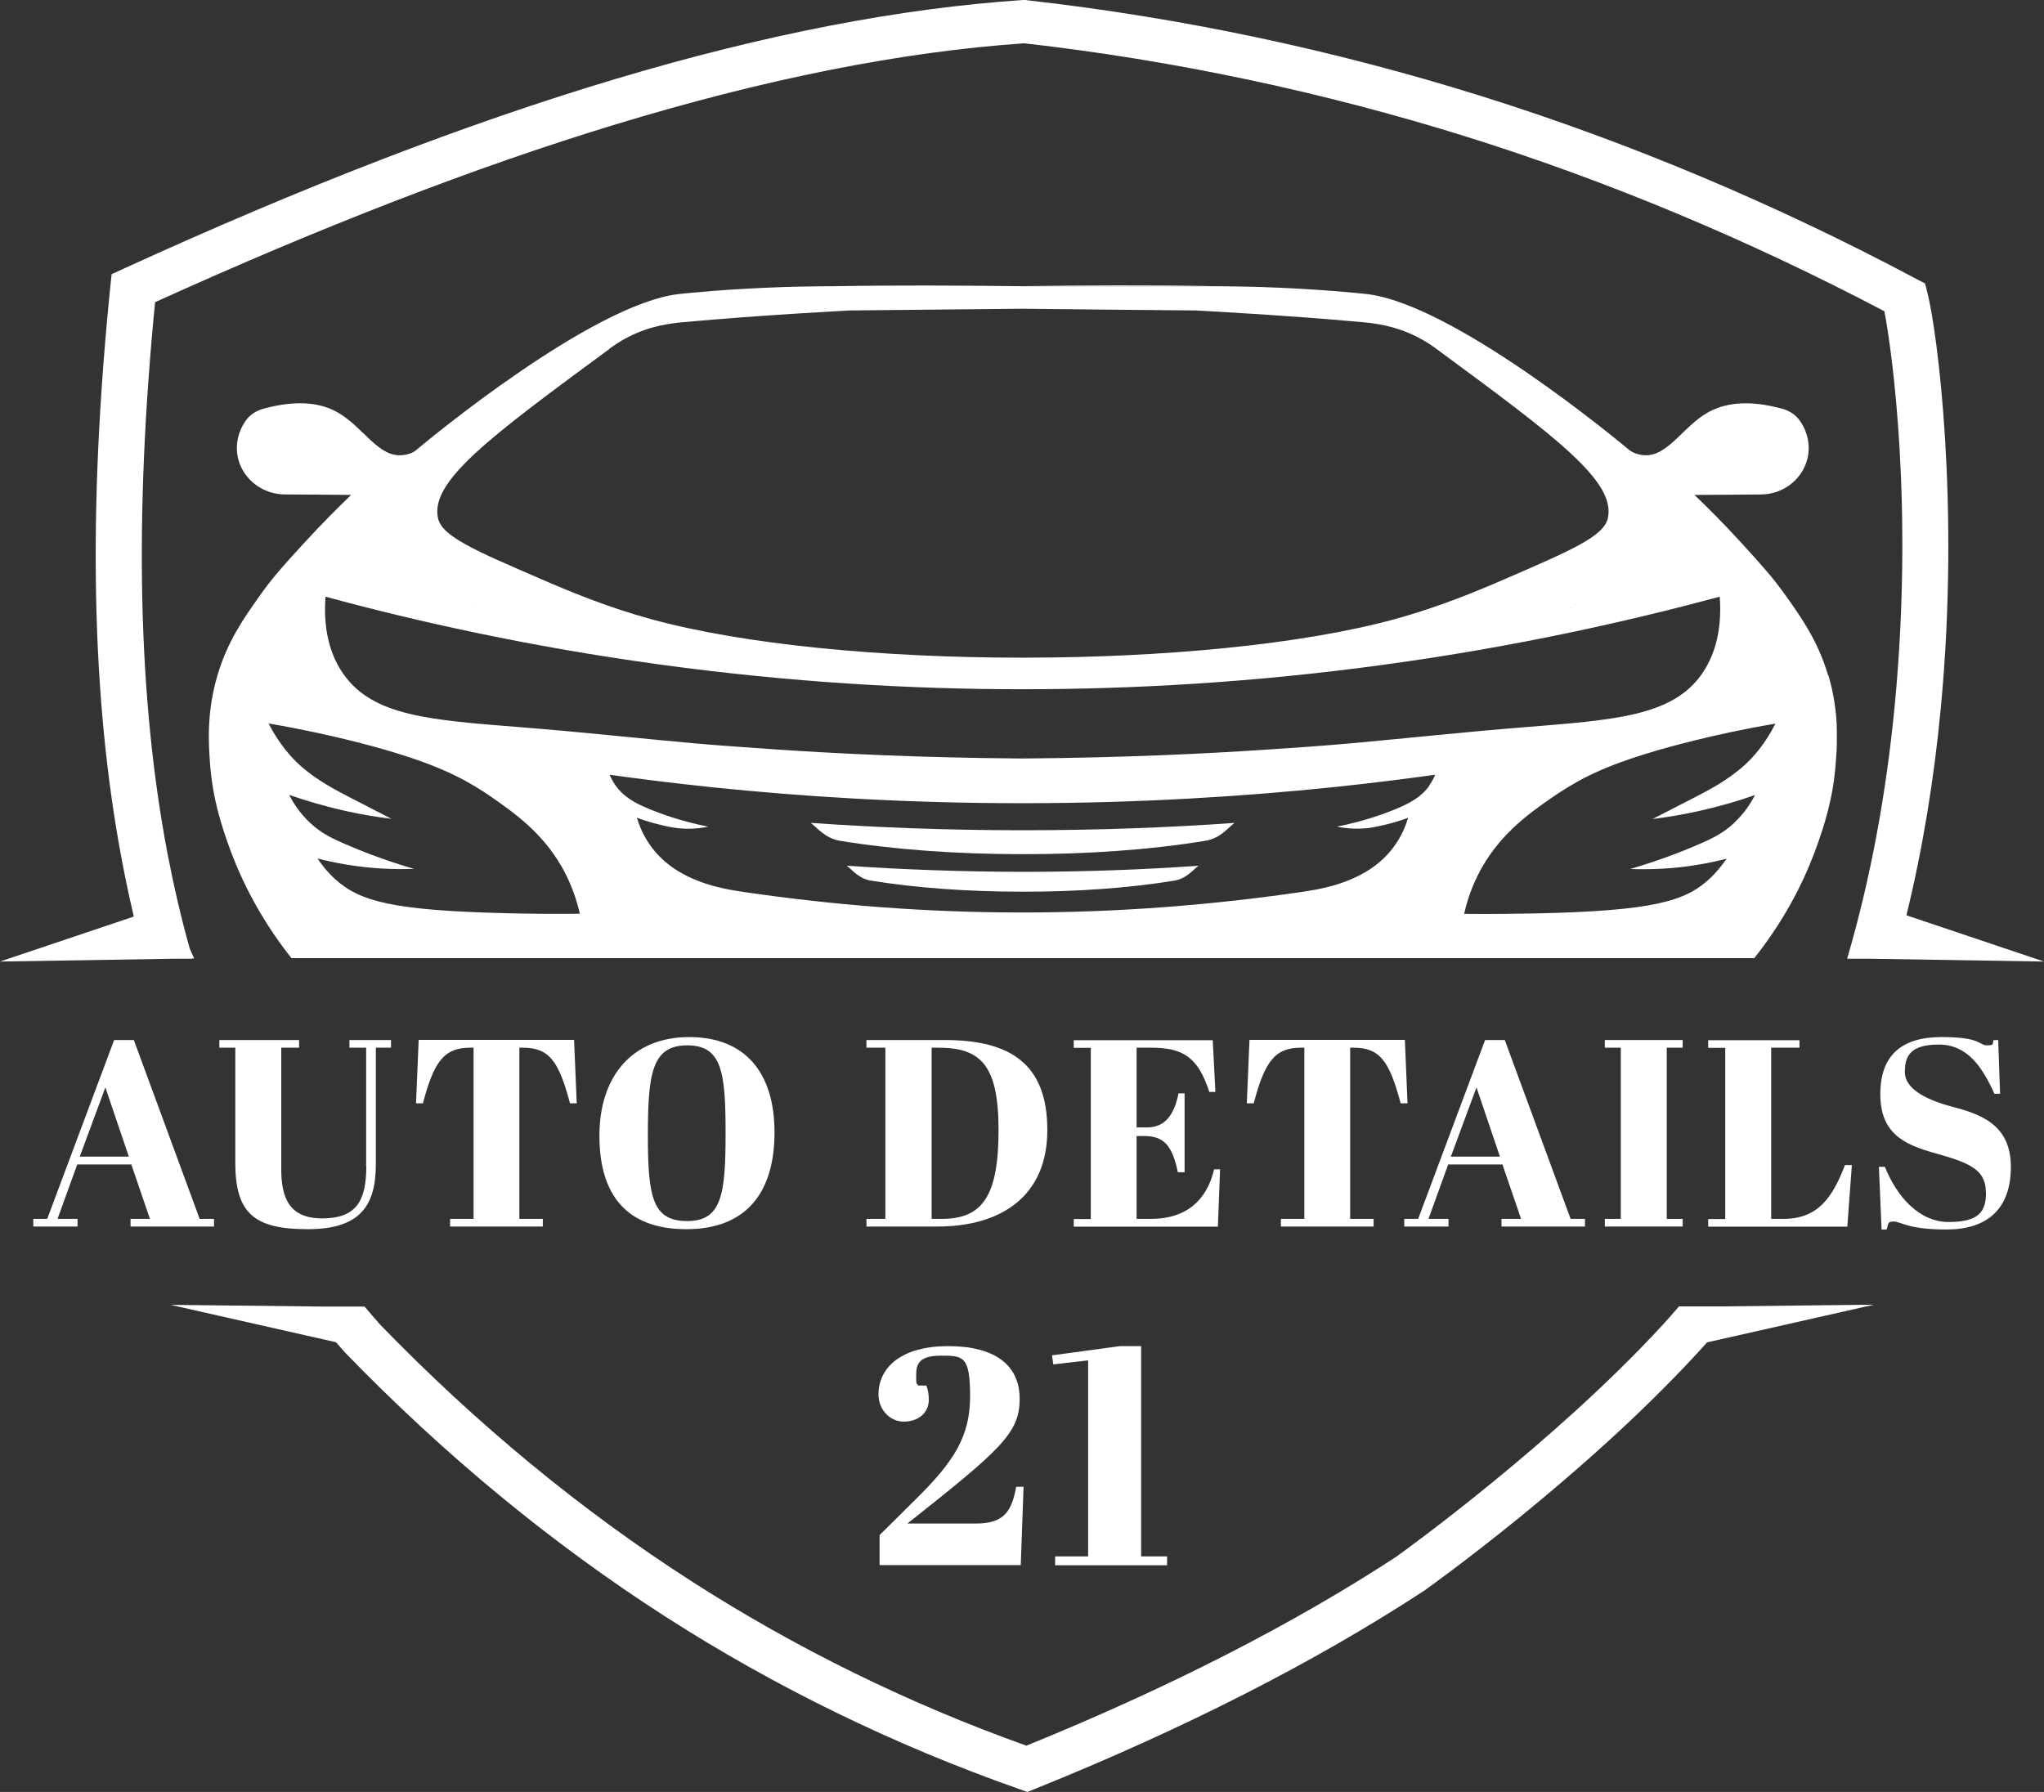 <!--?xml version="1.0" encoding="UTF-8"?--><svg id="Calque_1" xmlns="http://www.w3.org/2000/svg" version="1.1" viewBox="0 0 1307.4 1146.3">
  <rect x="0" y="0" width="1307.4" height="1146.3" fill="#333333" stroke="none"/>
  <!-- Generator: Adobe Illustrator 29.5.1, SVG Export Plug-In . SVG Version: 2.1.0 Build 141)  -->
  <defs>
    <style>
      .st0 {
        fill: #fff;
      }
    </style>
  </defs>
  <path class="st0" d="M1589.5-1221.4c-.4,0-.6,0-.8-.1h0c.3,0,.5,0,.8.1h0Z"></path>
  <path class="st0" d="M1623.2-1083.9c-.4-.2-.8-.4-1-.8.3.2.7.5,1,.8Z"></path>
  <path class="st0" d="M2257.4-1084.7c-.2.3-.5.5-1,.8.3-.3.7-.5,1-.8Z"></path>
  <path class="st0" d="M2290.9-1221.5c-.2.1-.5.1-.8.1.3,0,.5-.1.8-.2h0Z"></path>
  <g>
    <g>
      <path class="st0" d="M84,744.9h-34.6l-12.6,34.8h12.8v4.9h-28.3v-4.9h8.9l42.8-114.4h12.6l42.1,114.4h9.2v4.9h-53.4v-4.9h12.4l-11.9-34.8h0ZM51,739.9h31.4l-15-44.3-16.4,44.3Z"></path>
      <path class="st0" d="M234.2,745.9v-75.7h-10.7v-4.9h26.6v4.9h-9.7v74.5c0,25.9-9.4,41.6-43.5,41.6s-46.4-9.9-46.4-42.6v-73.5h-10.2v-4.9h51v4.9h-11.4v77.8c0,17.7,4.8,31.4,26.1,31.4s28.3-10.4,28.3-33.4h0Z"></path>
      <path class="st0" d="M368.9,705.8h-4.3c-7.3-27.5-13.5-35.6-30.4-35.6h-2v109.5h15v4.9h-59.3v-4.9h15v-109.5h-2.2c-16.9,0-23.2,9.2-30.2,35.6h-4.4l1.7-40.6h99.4l1.7,40.6h0Z"></path>
      <path class="st0" d="M440.8,663.4c35.6,0,54.6,22.5,54.6,61s-18.1,61.9-56.4,61.9-55.6-22-55.6-59.8,20.8-63.1,57.5-63.1h0ZM439.6,668.7c-22.7,0-25.2,18.2-25.2,57.8s3.1,54.6,25.2,54.6,24.5-17.2,24.5-56.1-2.2-56.3-24.5-56.3h0Z"></path>
      <path class="st0" d="M599.7,784.6h-45.5v-4.9h12.1v-109.5h-12.1v-4.9h50.1c41.9,0,65.6,15.2,65.6,57.6s-29.7,61.7-70.2,61.7h0ZM602.5,779.7c25.8,0,36.2-14.5,36.2-56.8s-11.9-52.7-38.7-52.7h-4.1v109.5h6.7-.1Z"></path>
      <path class="st0" d="M775.7,665.3l1.7,33.2h-3.9c-7.2-22.2-16.7-28.3-37.3-28.3h-9.2v51h6.7c11.4,0,17.4-8,20.1-21.8h3.9v50.5h-4.3c-3.6-17.2-9-23.2-21.5-23.2h-4.9v53h9.4c22.5,0,35.6-12.1,40.2-31.7h3.8l-1.4,36.7h-92.2v-4.9h10.9v-109.5h-10.9v-4.9h89,0Z"></path>
      <path class="st0" d="M900.2,705.8h-4.3c-7.3-27.5-13.5-35.6-30.3-35.6h-2v109.5h15v4.9h-59.3v-4.9h15v-109.5h-2.2c-16.9,0-23.2,9.2-30.2,35.6h-4.4l1.7-40.6h99.4l1.7,40.6h0Z"></path>
      <path class="st0" d="M960.9,744.9h-34.6l-12.6,34.8h12.8v4.9h-28.3v-4.9h8.9l42.8-114.4h12.6l42.1,114.4h9.2v4.9h-53.4v-4.9h12.5l-11.9-34.8h0ZM928,739.9h31.4l-15-44.3-16.4,44.3Z"></path>
      <path class="st0" d="M1076.3,665.3v4.9h-10.2v109.5h10.2v4.9h-49.8v-4.9h10.2v-109.5h-10.2v-4.9h49.8Z"></path>
      <path class="st0" d="M1151,665.3v4.9h-18.1v109.5h7.8c21.7,0,31.2-13,39.4-34.4h4.4l-2.9,39.4h-89v-4.9h10.9v-109.5h-10.9v-4.9h58.4Z"></path>
      <path class="st0" d="M1270.2,762.6c0-14.8-11.2-18.9-32.4-24.9-20.5-5.6-35.1-13.1-35.1-37.8s13.5-36.5,39.2-36.5,23.7,5.3,29,5.3,3.2-1.2,4.3-3.4h2.9l1.2,34.4h-3.6c-7.7-17-17.2-31.5-35.6-31.5s-21.7,7.5-21.7,17.6,11.9,17,28.6,21.7c18.8,4.9,39.2,11.1,39.2,38.9s-16,40.1-41.1,40.1-29.2-5.1-33.8-5.1-3.2,1.9-4.6,5.1h-3.2l-1.7-40.1h3.8c7.3,18.1,21.3,35.3,40.8,35.3s23.9-6.7,23.9-18.9h0v-.2Z"></path>
    </g>
    <g>
      <g>
        <path class="st0" d="M766.6,553.8c-3,2.1-7.5,8.2-15.3,9.5-29.1,4.8-63.2,7.2-97.2,7.1h-1c-33.7,0-67.4-2.4-96.2-7.1-7.8-1.3-12.3-7.4-15.3-9.5,34.9,2.4,72.1,3.8,111.5,3.9h1.6c39.5,0,76.9-1.4,111.9-3.9h0Z"></path>
        <path class="st0" d="M789.7,526.4c-3.7,2.5-9,9.9-18.5,11.4-35,5.8-76.1,8.7-117.1,8.6h-1c-40.7,0-81.4-2.9-116.1-8.6-9.4-1.6-14.8-8.9-18.5-11.4,42.1,2.9,87,4.7,134.6,4.7h1.5c47.7,0,92.8-1.7,135.1-4.7h0Z"></path>
        <path class="st0" d="M1174.6,463.2v16.1c.2-4.8.3-10.2,0-16.1h0ZM654.1,183h122c-40.8-.7-81.3-.5-122,0Z"></path>
        <path class="st0" d="M1169.3,432c-6.4-21.7-16.7-36.3-26.6-50.3-8.4-11.9-15.8-20.1-28.4-33.9-12.2-13.4-22.8-23.9-30.5-31.2,14.1,0,28.3-.2,42.4-.3,14.1,0,26.2-9.3,29.7-22.2,2.3-8.4.5-17.4-4.4-24.6-2.6-3.9-6.6-6.6-11.1-7.9-24-6.7-38.5-2.9-47.4,1.9-17,9.3-26.5,29.6-42.4,27.6-3.8-.5-6.7-1.8-8.3-3.1-7.8-6.5-112.6-93.5-168.1-99.9-3.3-.4-30.9-3.3-67.5-4.5-13-.4-22.8-.4-27.7-.5h-124.8c-40.7-.5-81.2-.7-122,0h-2.8c-4.9.1-14.7.1-27.7.5-36.6,1.2-64.1,4.1-67.5,4.5-55.5,6.4-160.3,93.3-168.1,99.9-1.6,1.4-4.5,2.7-8.3,3.1-15.9,2-25.4-18.3-42.4-27.6-8.9-4.9-23.4-8.6-47.4-1.9-4.5,1.3-8.5,4-11.1,7.9-4.9,7.2-6.7,16.2-4.4,24.6,3.5,12.8,15.6,22.1,29.7,22.2,14.1,0,28.3.2,42.4.3-7.6,7.3-18.3,17.9-30.5,31.2-12.6,13.8-20.1,22-28.4,33.9-9.9,14-20.2,28.6-26.6,50.3-7,23.7-5.7,43.4-4.8,56,1.7,23.2,7.5,40,11.4,51.3,6.3,18,18,44.9,40.7,73.6h935.7c22.7-28.6,34.4-55.5,40.7-73.6,3.9-11.2,9.7-28.1,11.4-51.3.2-2.6.4-5.5.6-8.7v-16.1c-.5-9.2-1.9-19.7-5.3-31.2h-.2ZM389.6,223.2c2-1.4,6.3-4.6,12.6-7.8,14.4-7.3,27.4-8.6,34.8-9.3,48.6-4.5,106.6-7.5,106.6-7.5,36.5-.4,73.1-.7,109.6-1.1h1c36.9.4,73.7.8,110.6,1.1,0,0,58,3,106.6,7.5,7.4.7,20.4,2,34.8,9.3,6.2,3.1,10.6,6.3,12.6,7.8,76.7,56.5,115,84.8,109.6,108.4-2.7,11.6-23.8,20.6-65.8,38.8-17.5,7.6-41.9,17.8-70.2,25.6-59.8,16.4-148.9,24.7-238.1,24.7h-1c-88.8,0-177.5-8.3-237.1-24.7-28.4-7.8-52.7-18-70.2-25.6-42.1-18.2-63.2-27.2-65.8-38.8-5.4-23.6,32.9-51.9,109.6-108.4h-.2ZM1004.8,388.7c-.2.1-.5.1-.8.1.3,0,.5-.1.8-.2h0ZM303.4,388.8c-.4,0-.6,0-.8-.1h0c.3,0,.5,0,.8.1h0ZM208.2,381.7c58.6,15.9,131,32.1,214.7,43.5,82.9,11.3,160.2,15.7,230.2,15.7h1c70.3,0,148-4.3,231.2-15.7,83.7-11.4,156-27.7,214.7-43.5,1,13.6,0,33-11.4,49.4-19,27.1-55.4,29.4-114.8,34.2-36.6,2.9-73.2,6.9-109.7,10.2-17,1.5-34.9,2.8-53.5,4-37.3,2.5-90.1,5.2-156.5,5.7h-1c-65.9-.5-118.3-3.2-155.5-5.7-18.6-1.3-36.5-2.5-53.5-4-36.6-3.3-73.1-7.3-109.7-10.2-59.5-4.7-95.8-7.1-114.8-34.2-11.5-16.4-12.4-35.8-11.4-49.4h0ZM971.3,525.5c-.2.3-.5.5-1,.8.3-.3.7-.5,1-.8ZM337.1,526.3c-.4-.2-.8-.4-1-.8.3.2.7.5,1,.8ZM325.1,584.2c-74.2-1.7-95.1-7.7-110.6-21.7-5.5-5-9.2-10-11.4-13.3,5.6,1.4,11.6,2.7,18,3.8,16.2,2.7,31,3.3,43.7,2.8-18.9-5.5-33.8-11.4-44.6-16.1-8.3-3.6-15-6.9-21.8-13.3-6.9-6.4-11-13.1-13.4-17.9,10.7,3.7,22.8,7.3,36.2,10.3,10.4,2.3,20.1,3.9,29.2,5-1.9-1-5.1-2.6-9.3-4.8-9-4.6-14.1-7.3-15.2-7.8-11-5.7-23.5-12.1-34.2-21.8-5.5-5-13.2-13.5-19.9-26.6,21.2,3.6,39,7.6,52.3,10.9,46.2,11.4,65,21.1,74.1,26.1,8.6,4.8,14.9,9.1,17.4,10.9,13.1,9.2,31,21.7,43.6,43.6,3.8,6.6,8.6,16.7,11.7,30.2-18.6.2-34.2,0-45.9-.3h0ZM914.4,502.4c-5.3,7.5-12.5,11.3-21.3,15-8.6,3.6-21.4,8.1-38,11.4,8,1.6,14.6,1.4,19,1,3.9-.4,7-1.1,10.5-1.9,6.7-1.5,12.2-3.3,16.1-4.8-1.5,4.9-4.2,12-9.5,19-16.4,21.9-44.6,26.4-58.8,28.5-59.8,8.7-119,13.1-178.3,13.1h-1c-59,0-117.9-4.4-177.3-13.1-14.2-2.1-42.4-6.6-58.9-28.5-5.3-7-8-14-9.5-19,3.9,1.5,9.4,3.2,16.1,4.8,3.4.8,6.5,1.5,10.5,1.9,4.4.5,10.9.7,19-1-16.6-3.3-29.3-7.8-38-11.4-8.8-3.7-16-7.5-21.3-15-1.9-2.6-3-5.1-3.8-6.8,16.6,2.3,39.4,5.3,66.6,8.1,54.3,5.6,120.6,10.1,196.4,10.1h1c76.2,0,142.9-4.5,197.4-10.1,27.2-2.8,50-5.8,66.7-8.1-.7,1.7-1.9,4.1-3.8,6.8h.2ZM1086.3,518.9c13.4-3,25.5-6.5,36.2-10.3-2.4,4.8-6.6,11.5-13.4,17.9s-13.6,9.7-21.8,13.3c-10.8,4.7-25.8,10.6-44.6,16.1,12.7.4,27.4,0,43.7-2.8,6.4-1,12.4-2.4,18-3.8-2.2,3.2-5.9,8.2-11.4,13.3-15.5,14.1-36.4,20.1-110.6,21.7-11.7.2-27.3.5-45.9.3,3-13.5,7.9-23.6,11.7-30.2,12.6-21.9,30.5-34.4,43.6-43.6,2.6-1.8,8.8-6.1,17.4-10.9,9.1-5.1,27.9-14.7,74.1-26.1,13.3-3.3,31.1-7.3,52.3-10.9-6.6,13.2-14.3,21.6-19.8,26.6-10.7,9.7-23.2,16.2-34.2,21.8-1,.5-6.2,3.2-15.2,7.8-4.2,2.2-7.4,3.8-9.3,4.8,9-1.1,18.8-2.7,29.2-5h0Z"></path>
      </g>
      <path class="st0" d="M1181.5,613.3h14.8c37,.6,74.1,1.2,111.1,1.8-29.3-9.9-58.7-19.7-88-29.6,10.3-42.1,17.7-86.8,22.1-133.7,12.1-128.7-2.2-239.1-8.7-264.7l-1.5-5.8-5.6-2.9c-90.2-48-183.7-87.3-277.8-116.8C853.5,32,755.7,11.3,657.3.2l-1.4-.2h-1.4C497.2,10.5,308.9,66.7,78.8,172l-7.4,3.4-.8,7.6c-14.6,143.8-12.2,264,7.4,367.5,2.3,12.1,4.8,24,7.6,35.8-28.5,9.6-57.1,19.2-85.6,28.8,37-.6,74.1-1.2,111.1-1.8h12v-.2h1.1c-1-2.2-2-4.3-2.9-6.5-5.5-19.7-10.2-40-14.2-60.8-18.8-99.2-21.4-214.6-7.9-352.5,106-48.1,204.5-86.3,293.2-113.3,96.2-29.4,184.6-47,262.8-52.3,95.9,10.9,191.2,31.1,283.3,59.9,90.3,28.3,180.1,65.9,266.8,111.5,5.3,27.3,18.5,126,6.8,250.3-5.5,58.4-15.8,113.4-30.6,163.8h0Z"></path>
    </g>
    <g>
      <path class="st0" d="M562.7,981.9l22.7-22.5c25.2-24.8,35.1-40.8,35.1-66.4s-4.5-25.8-18.5-25.8-16,5.1-16,12.6.4,4.3,1.2,6.5h5.3c1,2.6,1.6,5.3,1.6,9.1,0,8.5-6.9,14-16,14s-16.2-7.9-16.2-17.3c0-17.8,15.2-31,44.6-31s45.7,11.8,45.7,33.7-11.8,32.3-71.8,79.8h43.8c18.5,0,22.9-8.3,25.8-23.5h4.7l-1.8,50.1h-90.3v-19.3h.1Z"></path>
      <path class="st0" d="M673.7,872.7l-.8-5.7,43.4-5.9h13.6v134.5h16.6v5.7h-71.6v-5.7h21.1v-125.4l-22.3,2.6h0Z"></path>
      <path class="st0" d="M1198.3,834.6l-97.6,1.1h-26.8c-3.4,4-6.8,7.9-10.3,11.7-69.5,75.6-165.3,144.7-170.6,148.5-66.4,43.4-146,84-236.5,120.8-75.3-26.9-147.2-62.2-213.9-105-70.8-45.4-137.8-100.7-199.4-164.3-3.4-3.8-6.7-7.7-10-11.6h-26.5c-32.5-.4-65.1-.7-97.6-1.1,35.3,8,70.6,15.9,105.8,23.9,1.9,2.2,3.7,4.3,5.6,6.4l.4.4c63.2,65.3,132.1,122.1,204.8,168.8,70.3,45.1,146.2,82.1,225.8,110.1l5.6,2,5.5-2.2c94.7-38.2,178-80.6,247.5-126l.5-.3c4.1-2.9,102.2-72.9,175.4-152.6,2-2.2,3.9-4.3,5.9-6.5,35.4-8,70.9-16,106.3-24h0Z"></path>
    </g>
  </g>
</svg>